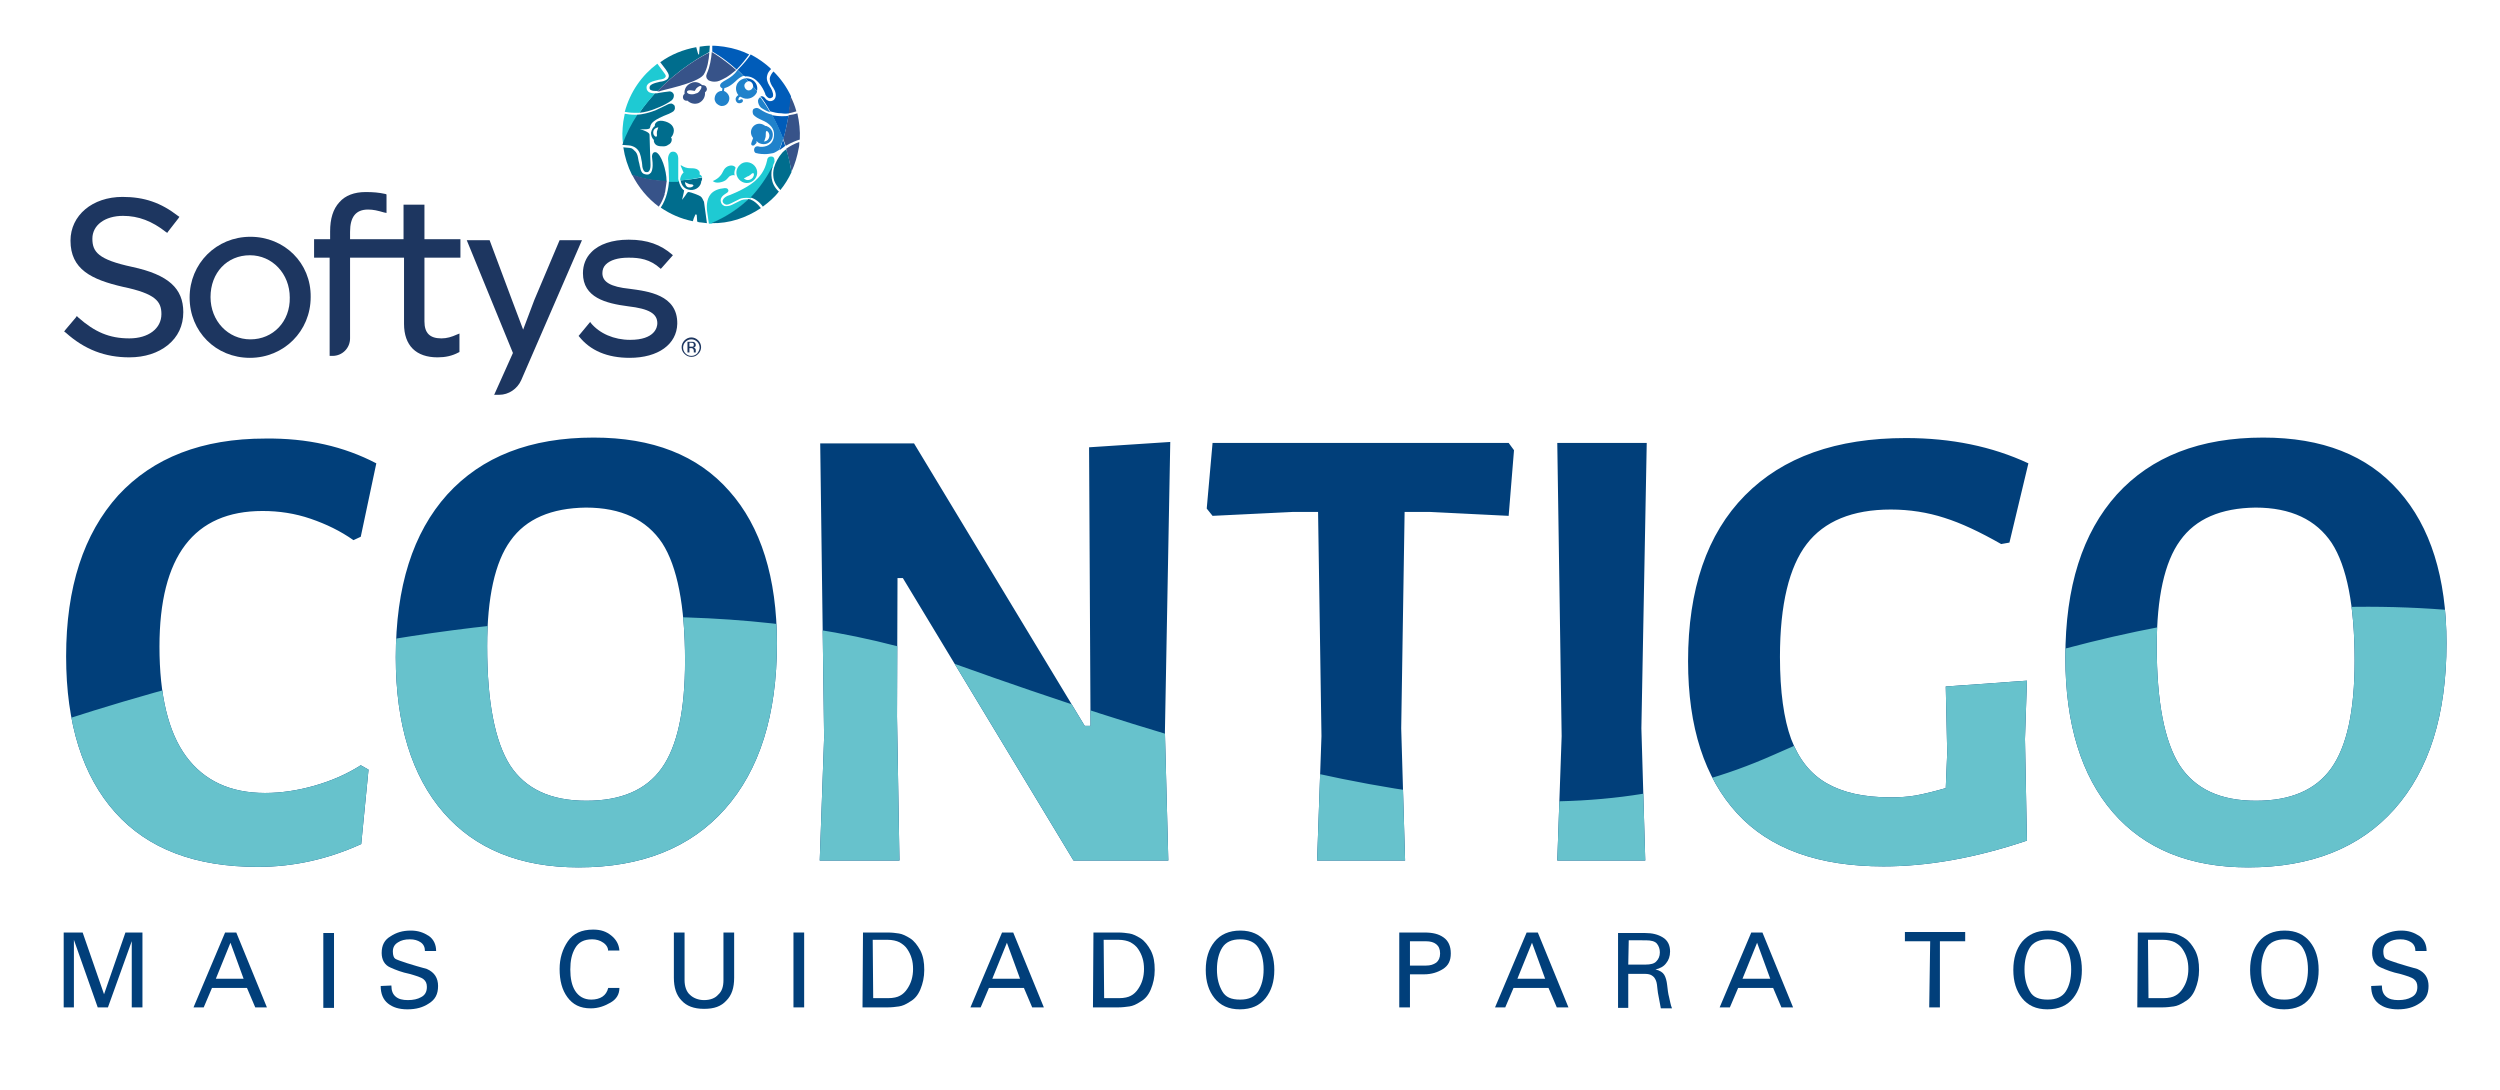 <?xml version="1.0" encoding="utf-8"?>
<!-- Generator: Adobe Illustrator 28.0.0, SVG Export Plug-In . SVG Version: 6.00 Build 0)  -->
<svg version="1.1" id="Layer_1" xmlns="http://www.w3.org/2000/svg" xmlns:xlink="http://www.w3.org/1999/xlink" x="0px" y="0px"
	 viewBox="0 0 514.2 224.2" style="enable-background:new 0 0 514.2 224.2;" xml:space="preserve">
<style type="text/css">
	.st0{fill:#013F7A;}
	.st1{clip-path:url(#SVGID_00000180356706272269880610000011607735426343292092_);fill:#67C2CC;}
	.st2{enable-background:new    ;}
	.st3{fill:#1D3660;}
	.st4{fill:none;}
	.st5{fill:#375389;}
	.st6{fill:#1ECAD3;}
	.st7{fill:#2082CB;}
	.st8{fill:#006D8D;}
	.st9{fill:#005CB9;}
</style>
<g>
	<g>
		<path class="st0" d="M77.4,95.3l-3.2,15.1l-1.5,0.7c-2.7-1.9-5.6-3.3-8.8-4.4s-6.5-1.6-9.9-1.6c-14.1,0-21.2,9.3-21.2,27.9
			c0,10,1.8,17.6,5.5,22.6s9.1,7.5,16.2,7.5c3.3,0,6.7-0.5,10.2-1.5c3.5-1,6.7-2.4,9.5-4.2l1.6,0.9l-1.5,15.3
			c-6.8,3.1-13.9,4.7-21.3,4.7c-12.8,0-22.6-3.7-29.3-11.2S13.6,148.9,13.6,135c0-14.2,3.6-25.2,10.7-33.1
			c7.2-7.8,17.3-11.7,30.3-11.7C63.2,90.1,70.7,91.8,77.4,95.3z M150,101c6.5,7.3,9.8,17.8,9.8,31.3c0,14.8-3.6,26.1-10.7,34.1
			c-7.1,8-17.2,12-30.1,12c-12,0-21.3-3.8-27.8-11.3s-9.8-18.2-9.8-31.9c0-14.5,3.5-25.6,10.6-33.5c7.1-7.8,17.1-11.7,30.1-11.7
			C134.2,90,143.5,93.6,150,101z M105,111.2c-3.2,4.4-4.8,11.7-4.8,21.7c0,11.5,1.6,19.6,4.7,24.5c3.2,4.9,8.4,7.3,15.7,7.3
			c7.1,0,12.3-2.2,15.5-6.7s4.8-11.8,4.8-22.1c0-11.3-1.6-19.4-4.7-24.2c-3.2-4.8-8.4-7.3-15.7-7.3
			C113.4,104.5,108.2,106.7,105,111.2z M239.6,150.5l0.7,26.5h-19.5l-35.1-58.1h-1.1l-0.1,28.5L185,177h-16.4l0.9-25.3l-0.8-60.5
			H188l35.1,58.1h1.2L224,92l16.7-1.1L239.6,150.5z M311.4,92.6l-1.1,13.5l-16.1-0.8h-5.3l-0.7,44.5L289,177h-18.1l0.9-25.6
			l-0.7-46.1h-5.3l-16.4,0.8l-1.2-1.5l1.2-13.5h60.9L311.4,92.6z M337.6,149.8l0.8,27.2h-18.1l0.9-25.6l-0.9-60.3h18.4L337.6,149.8z
			 M417.2,95.3l-3.9,16.3l-1.7,0.3c-4.4-2.5-8.2-4.3-11.7-5.4c-3.4-1.1-7.1-1.7-11-1.7c-7.9,0-13.7,2.4-17.3,7.1
			c-3.6,4.7-5.5,12.4-5.5,23.2c0,7.1,0.8,12.8,2.3,16.9c1.6,4.2,4,7.2,7.3,9.1c3.3,1.9,7.6,2.9,13.1,2.9c1.9,0,3.6-0.1,5.3-0.4
			c1.6-0.3,3.7-0.8,6.1-1.5l0.3-7.3l-0.3-13.6l16.7-1.2l-0.4,12l0.4,20.9c-10.7,3.6-20.5,5.3-29.5,5.3c-13.3,0-23.4-3.6-30.1-10.9
			c-6.7-7.3-10.1-17.7-10.1-31.3c0-14.8,3.9-26.2,11.7-34.1c7.8-7.9,18.8-11.8,33.1-11.8C401.3,90.1,409.7,91.8,417.2,95.3z
			 M493.4,101c6.5,7.3,9.8,17.8,9.8,31.3c0,14.8-3.6,26.1-10.7,34.1c-7.1,8-17.2,12-30.1,12c-12,0-21.3-3.8-27.8-11.3
			s-9.8-18.2-9.8-31.9c0-14.5,3.5-25.6,10.6-33.5c7.1-7.8,17.1-11.7,30.1-11.7C477.6,90,486.9,93.6,493.4,101z M448.4,111.2
			c-3.2,4.4-4.8,11.7-4.8,21.7c0,11.5,1.6,19.6,4.7,24.5c3.2,4.9,8.4,7.3,15.7,7.3c7.1,0,12.3-2.2,15.5-6.7s4.8-11.8,4.8-22.1
			c0-11.3-1.6-19.4-4.7-24.2c-3.2-4.8-8.4-7.3-15.7-7.3C456.8,104.5,451.6,106.7,448.4,111.2z"/>
		<g>
			<g>
				<g>
					<defs>
						<path id="SVGID_1_" d="M77.4,95.3l-3.2,15.1l-1.5,0.7c-2.7-1.9-5.6-3.3-8.8-4.4s-6.5-1.6-9.9-1.6c-14.1,0-21.2,9.3-21.2,27.9
							c0,10,1.8,17.6,5.5,22.6s9.1,7.5,16.2,7.5c3.3,0,6.7-0.5,10.2-1.5c3.5-1,6.7-2.4,9.5-4.2l1.6,0.9l-1.5,15.3
							c-6.8,3.1-13.9,4.7-21.3,4.7c-12.8,0-22.6-3.7-29.3-11.2S13.6,148.9,13.6,135c0-14.2,3.6-25.2,10.7-33.1
							c7.2-7.8,17.3-11.7,30.3-11.7C63.2,90.1,70.7,91.8,77.4,95.3z M150,101c6.5,7.3,9.8,17.8,9.8,31.3c0,14.8-3.6,26.1-10.7,34.1
							c-7.1,8-17.2,12-30.1,12c-12,0-21.3-3.8-27.8-11.3s-9.8-18.2-9.8-31.9c0-14.5,3.5-25.6,10.6-33.5c7.1-7.8,17.1-11.7,30.1-11.7
							C134.2,90,143.5,93.6,150,101z M105,111.2c-3.2,4.4-4.8,11.7-4.8,21.7c0,11.5,1.6,19.6,4.7,24.5c3.2,4.9,8.4,7.3,15.7,7.3
							c7.1,0,12.3-2.2,15.5-6.7s4.8-11.8,4.8-22.1c0-11.3-1.6-19.4-4.7-24.2c-3.2-4.8-8.4-7.3-15.7-7.3
							C113.4,104.5,108.2,106.7,105,111.2z M239.6,150.5l0.7,26.5h-19.5l-35.1-58.1h-1.1l-0.1,28.5L185,177h-16.4l0.9-25.3
							l-0.8-60.5H188l35.1,58.1h1.2L224,92l16.7-1.1L239.6,150.5z M311.4,92.6l-1.1,13.5l-16.1-0.8h-5.3l-0.7,44.5L289,177h-18.1
							l0.9-25.6l-0.7-46.1h-5.3l-16.4,0.8l-1.2-1.5l1.2-13.5h60.9L311.4,92.6z M337.6,149.8l0.8,27.2h-18.1l0.9-25.6l-0.9-60.3h18.4
							L337.6,149.8z M417.2,95.3l-3.9,16.3l-1.7,0.3c-4.4-2.5-8.2-4.3-11.7-5.4c-3.4-1.1-7.1-1.7-11-1.7c-7.9,0-13.7,2.4-17.3,7.1
							c-3.6,4.7-5.5,12.4-5.5,23.2c0,7.1,0.8,12.8,2.3,16.9c1.6,4.2,4,7.2,7.3,9.1c3.3,1.9,7.6,2.9,13.1,2.9c1.9,0,3.6-0.1,5.3-0.4
							c1.6-0.3,3.7-0.8,6.1-1.5l0.3-7.3l-0.3-13.6l16.7-1.2l-0.4,12l0.4,20.9c-10.7,3.6-20.5,5.3-29.5,5.3
							c-13.3,0-23.4-3.6-30.1-10.9c-6.7-7.3-10.1-17.7-10.1-31.3c0-14.8,3.9-26.2,11.7-34.1c7.8-7.9,18.8-11.8,33.1-11.8
							C401.3,90.1,409.7,91.8,417.2,95.3z M493.4,101c6.5,7.3,9.8,17.8,9.8,31.3c0,14.8-3.6,26.1-10.7,34.1c-7.1,8-17.2,12-30.1,12
							c-12,0-21.3-3.8-27.8-11.3s-9.8-18.2-9.8-31.9c0-14.5,3.5-25.6,10.6-33.5c7.1-7.8,17.1-11.7,30.1-11.7
							C477.6,90,486.9,93.6,493.4,101z M448.4,111.2c-3.2,4.4-4.8,11.7-4.8,21.7c0,11.5,1.6,19.6,4.7,24.5c3.2,4.9,8.4,7.3,15.7,7.3
							c7.1,0,12.3-2.2,15.5-6.7s4.8-11.8,4.8-22.1c0-11.3-1.6-19.4-4.7-24.2c-3.2-4.8-8.4-7.3-15.7-7.3
							C456.8,104.5,451.6,106.7,448.4,111.2z"/>
					</defs>
					<clipPath id="SVGID_00000161630529606939482540000005297728007223121285_">
						<use xlink:href="#SVGID_1_"  style="overflow:visible;"/>
					</clipPath>
					<path style="clip-path:url(#SVGID_00000161630529606939482540000005297728007223121285_);fill:#67C2CC;" d="M743.7,168.9
						c-2.3-2.3-110.3-22.4-222.1-41.2c-57.7-9.7-108.8,6.3-156.9,27.6c-38.9,17.3-85.1,11.1-167.9-18.6C110.9,106-11.6,157-11.6,157
						l21.3,67.1c0,0,68.1,0,122.5-3.4s83.9-8.3,186.5-8.3c20.9,0,35.7-0.6,46.1-1.6l0,0c0,0,321.9-10.9,334.9-10.9
						C712.6,199.9,746,171.2,743.7,168.9z"/>
				</g>
			</g>
		</g>
	</g>
	<g class="st2">
		<path class="st0" d="M27.2,193.3l-5,13.9h-2.1l-4.9-13.9v13.9h-2.1v-15.4H17l4.4,12.7l4.4-12.7h3.5v15.4h-2.2V193.3z"/>
		<path class="st0" d="M39.8,207.2l6.5-15.4h2.3l6.3,15.4h-2.4l-1.7-4h-7.2l-1.7,4H39.8z M44.4,201.3h5.7l-2.7-7.4L44.4,201.3z"/>
		<path class="st0" d="M80.5,202.7c0,1.1,0.3,1.8,0.9,2.3c0.6,0.5,1.4,0.7,2.5,0.7c1.1,0,2-0.2,2.7-0.6c0.8-0.4,1.2-1.1,1.2-2.1
			c0-0.7-0.2-1.2-0.7-1.6c-0.5-0.4-1.5-0.7-2.9-1.1c-1.5-0.3-2.8-0.8-3.9-1.3c-1.2-0.5-1.8-1.6-1.8-3c0-1.6,0.6-2.7,1.8-3.4
			c1.2-0.8,2.5-1.2,4.2-1.2c1.5,0,2.6,0.4,3.7,1.1c1,0.7,1.5,1.8,1.5,3.1h-2.3c0-0.8-0.3-1.4-0.9-1.8s-1.3-0.6-2.2-0.6
			c-1,0-1.8,0.2-2.4,0.6c-0.7,0.4-1.1,1-1.1,1.9c0,0.8,0.2,1.3,0.5,1.5c0.3,0.2,1.2,0.5,2.4,0.9c1.3,0.4,2.6,0.8,4.1,1.2
			c1.6,0.7,2.3,1.9,2.3,3.5c0,1.7-0.6,2.8-1.9,3.6c-1.2,0.8-2.6,1.2-4.4,1.2c-1.7,0-3-0.4-4-1.2s-1.5-2-1.5-3.6L80.5,202.7
			L80.5,202.7z"/>
		<path class="st0" d="M125.1,195.7c0-0.7-0.3-1.3-1-1.8c-0.7-0.5-1.5-0.7-2.3-0.7c-1.7,0-2.8,0.6-3.5,1.8c-0.7,1.2-1,2.6-1,4.4
			s0.3,3.3,1,4.4c0.7,1.1,1.8,1.8,3.3,1.8c0.9,0,1.7-0.2,2.3-0.6c0.6-0.4,1-1,1.2-1.8h2.3c0,1.3-0.6,2.3-1.8,3s-2.5,1.2-4.1,1.2
			c-2.2,0-3.7-0.8-4.8-2.3c-1.1-1.5-1.6-3.4-1.6-5.8c0-2.2,0.6-4.1,1.7-5.7s2.8-2.4,5.2-2.4c1.6,0,2.7,0.4,3.7,1.2
			c1,0.8,1.6,1.8,1.7,3.1H125.1z"/>
		<path class="st0" d="M151,201.1c0,2.1-0.5,3.6-1.6,4.7c-1.1,1.2-2.5,1.7-4.6,1.7c-2.1,0-3.6-0.6-4.6-1.7c-1.1-1.1-1.6-2.7-1.6-4.7
			v-9.3h2.2v9.8c0,1.3,0.4,2.4,1.1,3c0.7,0.7,1.8,1.1,2.9,1.1c1.3,0,2.3-0.4,2.9-1.1c0.8-0.7,1.1-1.7,1.1-3v-9.8h2.2V201.1z"/>
		<path class="st0" d="M163.2,207.2v-15.4h2.2v15.4H163.2z"/>
		<path class="st0" d="M177.5,191.8h5.1c0.9,0,1.6,0.1,2.3,0.2c0.7,0.1,1.5,0.5,2.3,1c0.8,0.5,1.5,1.4,2.1,2.5
			c0.6,1.2,0.8,2.4,0.8,4c0,1.5-0.3,2.8-0.8,4c-0.5,1.2-1.2,2-2.1,2.5c-0.9,0.6-1.6,0.9-2.3,1s-1.5,0.2-2.4,0.2h-5.1L177.5,191.8
			L177.5,191.8z M179.6,205.3h3.1c1,0,1.9-0.2,2.4-0.5c0.6-0.3,1.1-0.8,1.5-1.4s0.7-1.2,0.9-1.9c0.2-0.7,0.3-1.4,0.3-2.2
			s-0.1-1.6-0.3-2.2c-0.2-0.7-0.5-1.3-0.9-1.9c-0.4-0.6-0.9-1-1.6-1.4c-0.6-0.3-1.5-0.5-2.4-0.5h-3.1L179.6,205.3L179.6,205.3z"/>
		<path class="st0" d="M199.6,207.2l6.5-15.4h2.3l6.3,15.4h-2.4l-1.7-4h-7.2l-1.7,4H199.6z M204.1,201.3h5.7l-2.7-7.4L204.1,201.3z"
			/>
		<path class="st0" d="M224.9,191.8h5.1c0.9,0,1.6,0.1,2.3,0.2c0.7,0.1,1.5,0.5,2.3,1s1.5,1.4,2.1,2.5c0.6,1.2,0.8,2.4,0.8,4
			c0,1.5-0.3,2.8-0.8,4c-0.5,1.2-1.2,2-2.1,2.5c-0.9,0.6-1.6,0.9-2.3,1c-0.7,0.1-1.5,0.2-2.4,0.2h-5.1L224.9,191.8L224.9,191.8z
			 M227.1,205.3h3.1c1,0,1.9-0.2,2.4-0.5c0.6-0.3,1.1-0.8,1.5-1.4s0.7-1.2,0.9-1.9c0.2-0.7,0.3-1.4,0.3-2.2s-0.1-1.6-0.3-2.2
			c-0.2-0.7-0.5-1.3-0.9-1.9c-0.4-0.6-0.9-1-1.6-1.4c-0.6-0.3-1.5-0.5-2.4-0.5H227L227.1,205.3L227.1,205.3z"/>
		<path class="st0" d="M255.1,191.4c2.3,0,4,0.8,5.2,2.3s1.8,3.4,1.8,5.8s-0.6,4.3-1.8,5.8c-1.2,1.5-2.9,2.3-5.3,2.3
			c-2.3,0-4-0.8-5.2-2.3c-1.2-1.5-1.8-3.4-1.8-5.8s0.6-4.3,1.8-5.8C251,192.2,252.8,191.4,255.1,191.4z M255.1,205.6
			c1.8,0,3-0.6,3.7-1.7c0.7-1.2,1.1-2.6,1.1-4.5s-0.4-3.4-1.1-4.5s-2-1.7-3.7-1.7c-1.8,0-3,0.6-3.7,1.7c-0.7,1.1-1.1,2.6-1.1,4.5
			c0,1.9,0.4,3.3,1.1,4.5S253.2,205.6,255.1,205.6z"/>
		<path class="st0" d="M287.8,191.8h5.2c1.7,0,2.9,0.3,3.9,1c1,0.7,1.5,1.8,1.5,3.3c0,1.5-0.5,2.5-1.6,3.2c-1.1,0.7-2.4,1.1-3.9,1.1
			H290v6.8h-2.2L287.8,191.8L287.8,191.8z M293.3,198.6c0.9,0,1.5-0.2,2.1-0.6c0.5-0.4,0.8-1,0.8-1.9s-0.3-1.5-0.8-1.9
			c-0.5-0.4-1.2-0.6-2.1-0.6H290v5L293.3,198.6L293.3,198.6z"/>
		<path class="st0" d="M307.5,207.2l6.5-15.4h2.3l6.3,15.4h-2.4l-1.7-4h-7.2l-1.7,4H307.5z M312.1,201.3h5.7l-2.7-7.4L312.1,201.3z"
			/>
		<path class="st0" d="M334.9,200.3v7h-2.1v-15.4h5.5c1.6,0,2.7,0.3,3.7,0.9c1,0.6,1.5,1.6,1.5,2.9c0,1-0.3,1.8-0.8,2.4
			c-0.5,0.7-1.3,1.1-2.2,1.3c0.9,0.2,1.5,0.6,1.8,1.1c0.3,0.5,0.5,1.2,0.6,2.1s0.2,1.8,0.4,2.5c0.2,0.8,0.3,1.6,0.6,2.3h-2.3
			c-0.1-0.5-0.2-1-0.3-1.6c-0.1-0.6-0.2-1.1-0.3-1.6c-0.1-0.5-0.1-1.1-0.2-1.7c-0.1-0.7-0.3-1.1-0.6-1.5c-0.3-0.3-0.6-0.5-1-0.6
			c-0.4-0.1-0.8-0.1-1.4-0.1L334.9,200.3L334.9,200.3z M334.9,198.4h3.5c1.1,0,1.9-0.2,2.3-0.7c0.4-0.4,0.7-1,0.7-1.8
			c0-0.7-0.2-1.3-0.6-1.8c-0.4-0.5-1.2-0.7-2.3-0.7H335L334.9,198.4L334.9,198.4z"/>
		<path class="st0" d="M353.7,207.2l6.5-15.4h2.3l6.3,15.4h-2.4l-1.7-4h-7.2l-1.7,4H353.7z M358.4,201.3h5.7l-2.7-7.4L358.4,201.3z"
			/>
		<path class="st0" d="M397,193.6h-5.2v-1.9h12.4v1.9h-5.2v13.6h-2.2L397,193.6L397,193.6z"/>
		<path class="st0" d="M421.2,191.4c2.3,0,4,0.8,5.2,2.3s1.8,3.4,1.8,5.8s-0.6,4.3-1.8,5.8c-1.2,1.5-2.9,2.3-5.3,2.3
			c-2.3,0-4-0.8-5.2-2.3c-1.2-1.5-1.8-3.4-1.8-5.8s0.6-4.3,1.8-5.8C417.2,192.2,418.9,191.4,421.2,191.4z M421.2,205.6
			c1.8,0,3-0.6,3.7-1.7c0.7-1.1,1.1-2.6,1.1-4.5s-0.4-3.4-1.1-4.5c-0.7-1.1-2-1.7-3.7-1.7s-3,0.6-3.7,1.7c-0.7,1.1-1.1,2.6-1.1,4.5
			c0,1.9,0.4,3.3,1.1,4.5C418.2,205.2,419.5,205.6,421.2,205.6z"/>
		<path class="st0" d="M439.7,191.8h5.1c0.9,0,1.6,0.1,2.3,0.2s1.5,0.5,2.3,1c0.8,0.5,1.5,1.4,2.1,2.5c0.6,1.2,0.8,2.4,0.8,4
			c0,1.5-0.3,2.8-0.8,4c-0.5,1.2-1.2,2-2.1,2.5c-0.9,0.6-1.6,0.9-2.3,1s-1.5,0.2-2.4,0.2h-5.1L439.7,191.8L439.7,191.8z
			 M441.9,205.3h3.1c1,0,1.9-0.2,2.4-0.5c0.6-0.3,1.1-0.8,1.5-1.4s0.7-1.2,0.9-1.9c0.2-0.7,0.3-1.4,0.3-2.2s-0.1-1.6-0.3-2.2
			c-0.2-0.7-0.5-1.3-0.9-1.9c-0.4-0.6-0.9-1-1.6-1.4c-0.6-0.3-1.5-0.5-2.4-0.5h-3.1L441.9,205.3L441.9,205.3z"/>
		<path class="st0" d="M469.9,191.4c2.3,0,4,0.8,5.2,2.3s1.8,3.4,1.8,5.8s-0.6,4.3-1.8,5.8c-1.2,1.5-2.9,2.3-5.3,2.3
			c-2.3,0-4-0.8-5.2-2.3c-1.2-1.5-1.8-3.4-1.8-5.8s0.6-4.3,1.8-5.8C465.8,192.2,467.6,191.4,469.9,191.4z M469.9,205.6
			c1.8,0,3-0.6,3.7-1.7c0.7-1.1,1.1-2.6,1.1-4.5s-0.4-3.4-1.1-4.5s-2-1.7-3.7-1.7s-3,0.6-3.7,1.7c-0.7,1.1-1.1,2.6-1.1,4.5
			c0,1.9,0.4,3.3,1.1,4.5C466.8,205.2,468.1,205.6,469.9,205.6z"/>
		<path class="st0" d="M489.9,202.7c0,1.1,0.3,1.8,0.9,2.3c0.6,0.5,1.4,0.7,2.5,0.7c1.1,0,2-0.2,2.7-0.6c0.8-0.4,1.2-1.1,1.2-2.1
			c0-0.7-0.2-1.2-0.7-1.6c-0.5-0.4-1.5-0.7-2.9-1.1c-1.5-0.3-2.8-0.8-3.9-1.3c-1.2-0.5-1.8-1.6-1.8-3c0-1.6,0.6-2.7,1.8-3.4
			c1.2-0.7,2.5-1.2,4.2-1.2c1.5,0,2.6,0.4,3.7,1.1c1,0.7,1.5,1.8,1.5,3.1h-2.3c0-0.8-0.3-1.4-0.9-1.8c-0.6-0.4-1.3-0.6-2.2-0.6
			c-1,0-1.8,0.2-2.4,0.6c-0.7,0.4-1.1,1-1.1,1.9c0,0.8,0.2,1.3,0.5,1.5c0.3,0.2,1.2,0.5,2.4,0.9c1.3,0.4,2.6,0.8,4.1,1.2
			c1.6,0.7,2.3,1.9,2.3,3.5c0,1.7-0.6,2.8-1.9,3.6c-1.2,0.8-2.6,1.2-4.4,1.2c-1.7,0-3-0.4-4-1.2c-1-0.8-1.5-2-1.5-3.6L489.9,202.7
			L489.9,202.7z"/>
		<path class="st0" d="M66.5,207.3v-15.4h2.2v15.4H66.5z"/>
	</g>
	<g>
		<g>
			<g>
				<path class="st3" d="M25.2,40.5c-6.2,0-10.7,3.8-10.7,9c0,5.9,4.3,8,10.8,9.5c6.7,1.4,7.9,3,7.9,5.6c0,3-2.7,5-6.6,5
					c-4.1,0-7.1-1.3-10.5-4.3L15.8,65l-0.2,0.3l-2.2,2.6l-0.2,0.3l0.3,0.2c3.9,3.5,8.1,5.1,13.1,5.1c3.2,0,5.9-0.9,7.9-2.5
					c2.1-1.7,3.2-4,3.2-6.8c0-4.9-3.1-7.7-10.5-9.3c-7-1.5-8.2-3.1-8.2-5.8c0-2.8,2.6-4.7,6.3-4.7c3.2,0,6,1.1,8.8,3.3l0.3,0.2
					l0.2-0.3l2.1-2.7l0.2-0.3l-0.3-0.2C33.1,41.7,29.7,40.5,25.2,40.5L25.2,40.5z"/>
			</g>
			<path class="st3" d="M51.5,48.7c-7,0-12.5,5.5-12.5,12.5c0,7,5.4,12.4,12.4,12.4c7,0,12.5-5.5,12.5-12.5
				C64,54.1,58.5,48.7,51.5,48.7z M51.5,69.8c-4.6,0-8.2-3.8-8.2-8.7c0-5,3.4-8.6,8.1-8.6c4.6,0,8.2,3.8,8.2,8.7
				C59.7,66.1,56.2,69.8,51.5,69.8z"/>
			<g>
				<path class="st3" d="M75.2,39.5c-2.3,0-4.2,0.7-5.4,2.1c-1.3,1.4-1.9,3.4-1.9,6v1.6H65h-0.4v0.4v3V53H65h2.8v19.8v0.4h0.4h0.2
					c2,0,3.6-1.6,3.6-3.6V53h11.1v13.6c0,4.5,2.5,6.9,6.9,6.9c1.6,0,3-0.3,4.3-1l0.2-0.1v-0.2v-3v-0.6L94,68.8
					c-1.1,0.5-2.1,0.8-3.2,0.8c-2.4,0-3.5-1.1-3.5-3.5V53h7h0.4v-0.4v-3v-0.4h-0.4h-7v-6.7v-0.4h-0.4h-3.5h-0.4v0.4v6.7H72v-1.5
					c0-3.1,1.2-4.6,3.7-4.6c1.1,0,1.9,0.2,3.3,0.6l0.5,0.1v-0.5v-3v-0.3l-0.2-0.1C77.9,39.6,76.8,39.5,75.2,39.5L75.2,39.5z"/>
			</g>
			<path class="st3" d="M101.6,81.3l3.9-8.7L96,49.4h4.7l4.6,12.3l2.3,6.1l2.3-6.1l5.2-12.3h4.6l-12.5,28.8c-0.8,1.8-2.6,3-4.5,3
				H101.6z"/>
			<path class="st3" d="M143.1,71c0-0.3-0.1-0.5-0.3-0.6c-0.1-0.1-0.3-0.1-0.6-0.1l-0.8,0l0,2.2l0.4,0l0-0.9l0.3,0
				c0.2,0,0.3,0,0.4,0.1c0.1,0.1,0.2,0.2,0.2,0.5l0,0.2l0,0.1c0,0,0,0,0,0c0,0,0,0,0,0l0.4,0l0,0c0,0,0-0.1,0-0.1c0-0.1,0-0.1,0-0.2
				l0-0.2c0-0.1,0-0.2-0.1-0.3c-0.1-0.1-0.2-0.2-0.4-0.2c0.1,0,0.2-0.1,0.3-0.1C143,71.3,143.1,71.2,143.1,71z M142.5,71.3
				c-0.1,0-0.2,0-0.4,0l-0.3,0l0-0.8l0.3,0c0.2,0,0.4,0,0.5,0.1c0.1,0.1,0.1,0.2,0.1,0.3C142.7,71.2,142.6,71.3,142.5,71.3z"/>
			<path class="st3" d="M143.6,70c-0.4-0.4-0.9-0.6-1.4-0.6c-0.5,0-1,0.2-1.4,0.6c-0.4,0.4-0.6,0.9-0.6,1.4c0,0.6,0.2,1,0.6,1.4
				c0.4,0.4,0.9,0.6,1.4,0.6c0.6,0,1-0.2,1.4-0.6c0.4-0.4,0.6-0.9,0.6-1.4C144.2,70.9,144,70.4,143.6,70z M143.4,72.7
				c-0.3,0.3-0.7,0.5-1.2,0.5c-0.5,0-0.9-0.2-1.2-0.5c-0.3-0.3-0.5-0.7-0.5-1.2c0-0.5,0.2-0.9,0.5-1.2c0.3-0.3,0.7-0.5,1.2-0.5
				c0.5,0,0.9,0.2,1.2,0.5c0.3,0.3,0.5,0.7,0.5,1.2C143.9,71.9,143.7,72.3,143.4,72.7z"/>
			<g>
				<g>
					<path class="st3" d="M129.5,73.6c-4.6,0-8.1-1.5-10.4-4.4l-0.1-0.1l2.4-2.9l0.1,0.2c1.8,2.2,4.8,3.5,8.1,3.5
						c5.1,0,5.6-2.6,5.6-3.4c0-2-1.7-3-6-3.5c-4.6-0.6-9.3-1.8-9.3-6.8c0-1.7,0.6-3.2,1.7-4.3c1.6-1.7,4.4-2.6,7.6-2.6l0.2,0
						c3.7,0,6.5,1,8.9,3.1l0.1,0.1l-2.3,2.6l-0.2,0.2l-0.1-0.1c-2.1-1.9-4.3-2.2-6.4-2.2l-0.2,0c-2.1,0-3.7,0.5-4.6,1.4
						c-0.5,0.5-0.7,1.1-0.7,1.8c0,1.8,1.7,2.8,5.6,3.2c3.7,0.5,9.9,1.2,9.8,7.2C139.2,70.8,135.4,73.6,129.5,73.6z"/>
				</g>
			</g>
			<g>
				<path class="st4" d="M143.3,18.2c-0.2,0.2-0.3,0.4-0.3,0.5c-0.2-0.1-0.4-0.1-0.6-0.1c-0.6,0-1,0.1-1,0.3s0.4,0.4,1,0.5
					c0.4,0,0.7,0,0.9-0.2c0.2-0.1,0.5-0.2,0.7-0.5c0.4-0.4,0.5-0.9,0.3-1C144,17.6,143.6,17.8,143.3,18.2z"/>
				<path class="st4" d="M134.5,26.7c-0.2,0.3-0.2,0.8,0,1.1c0.1,0.1,0.3,0.5,0.5,0.3c0.1-0.1,0.1-0.5,0.1-0.6
					c0-0.2,0.1-0.4,0.1-0.7c0-0.1,0.2-0.6,0.3-0.6C135.1,26.2,134.7,26.4,134.5,26.7z"/>
				<path class="st4" d="M142.3,38.5c0.1,0,0.5-0.2,0.4-0.4c-0.1-0.1-0.4-0.1-0.6-0.2c-0.2-0.1-0.4-0.1-0.6-0.2
					c-0.1,0-0.6-0.3-0.5-0.3c-0.1,0.3,0.1,0.7,0.3,1C141.6,38.6,142,38.7,142.3,38.5z"/>
				<path class="st4" d="M152.9,36.6c0.3,0.3,0.7,0.5,1.1,0.4c0.4-0.1,0.8-0.4,0.9-0.8c0.1-0.2,0.1-0.6-0.1-0.6
					c-0.2,0-0.4,0.3-0.6,0.4c-0.2,0.2-0.4,0.3-0.6,0.4C153.6,36.4,153,36.7,152.9,36.6z"/>
				<path class="st4" d="M158.1,28.5c0.2-0.4,0.2-0.8,0-1.2c-0.1-0.1-0.3-0.5-0.5-0.3c-0.1,0.1-0.1,0.5-0.1,0.7
					c0,0.3-0.1,0.5-0.1,0.7c0,0.1-0.2,0.7-0.3,0.7C157.5,29.1,157.9,28.8,158.1,28.5z"/>
				<path class="st5" d="M145.3,18c-0.1-0.4-0.5-0.5-0.9-0.5c-0.6-0.6-1.5-0.8-2.3-0.4c-0.9,0.4-1.4,1.2-1.3,2.2
					c-0.3,0.2-0.4,0.6-0.3,0.9c0.1,0.4,0.5,0.6,0.9,0.5c0.6,0.6,1.5,0.8,2.3,0.5c0.9-0.4,1.4-1.3,1.3-2.2
					C145.4,18.7,145.5,18.3,145.3,18z M143.9,18.7c-0.2,0.3-0.5,0.5-0.7,0.5c-0.2,0.1-0.5,0.2-0.9,0.2c-0.6,0-1-0.2-1-0.5
					s0.5-0.4,1-0.3c0.2,0,0.4,0.1,0.6,0.1c0.1-0.2,0.2-0.3,0.3-0.5c0.4-0.4,0.8-0.6,1-0.5C144.4,17.9,144.2,18.3,143.9,18.7z"/>
				<path class="st6" d="M149.7,34.2c-0.4,0.2-0.7,0.5-0.9,0.9c-0.2,0.4-0.4,0.8-0.7,1.1c-0.2,0.3-0.9,0.8-1.4,1
					c-0.1,0-0.1,0.1,0,0.1c0.6,0.5,1.9,0.2,2.5-0.2c0.3-0.2,0.5-0.5,0.8-0.8c0.3-0.2,0.8-0.4,1.1-0.2c-0.1-0.5-0.1-0.8,0.2-1.6
					C151,33.9,150.1,34,149.7,34.2z"/>
				<path class="st6" d="M152.2,33.9c-0.9,0.8-1,2.1-0.2,3c0.8,0.9,2.1,1,3,0.2c0.9-0.8,1-2.1,0.2-3C154.4,33.2,153,33.1,152.2,33.9
					z M154.3,36c0.1-0.1,0.4-0.4,0.6-0.4c0.2,0,0.2,0.5,0.1,0.6c-0.1,0.4-0.5,0.7-0.9,0.8c-0.4,0.1-0.9,0-1.1-0.4
					c0.1,0.1,0.6-0.2,0.7-0.3C153.9,36.3,154.1,36.1,154.3,36z"/>
				<path class="st7" d="M154.5,29.6c0,0.1,0.1,0.3,0.2,0.3c0.1,0.1,0.3,0,0.4,0c0.1-0.1,0.4-0.4,0.5-0.5l0-0.4
					c0.2,0.2,0.4,0.4,0.7,0.5c1,0.4,2.1,0,2.5-1c0.4-1,0-2.1-1-2.5c-0.1-0.1-0.3-0.1-0.4-0.1c-0.1-0.1-0.3-0.2-0.5-0.3
					c-0.9-0.4-1.9,0-2.3,0.9c-0.3,0.7-0.1,1.4,0.3,1.9c-0.1,0.3-0.2,0.5-0.3,0.8C154.6,29.3,154.5,29.5,154.5,29.6z M157.4,28.4
					c0.1-0.2,0.1-0.5,0.1-0.7c0-0.2,0-0.6,0.1-0.7c0.2-0.2,0.4,0.2,0.5,0.3c0.2,0.4,0.2,0.8,0,1.2c-0.2,0.4-0.6,0.6-1,0.6
					C157.2,29.1,157.4,28.5,157.4,28.4z"/>
				<path class="st8" d="M138.6,26.8c0-0.5-0.3-1-0.7-1.3c-0.4-0.3-0.9-0.5-1.4-0.6c-0.4-0.1-0.9-0.1-1.3,0.1
					c-0.3,0.2-0.6,0.5-0.5,0.9c-0.4,0.3-0.7,0.8-0.8,1.4c0,0.6,0.2,1.1,0.6,1.5l0,0c-0.1,0.4,0.2,0.9,0.6,1.1
					c0.4,0.2,0.9,0.2,1.4,0.2c0.3,0,0.7-0.1,0.9-0.3c0.3-0.1,0.6-0.4,0.7-0.7c0.1-0.3,0.1-0.7-0.1-0.8
					C138.4,27.9,138.6,27.3,138.6,26.8z M135.2,26.8c-0.1,0.2-0.1,0.4-0.1,0.7c0,0.2,0.1,0.5-0.1,0.6c-0.2,0.1-0.4-0.2-0.5-0.3
					c-0.2-0.3-0.2-0.8,0-1.1c0.2-0.3,0.6-0.5,0.9-0.5C135.4,26.2,135.2,26.8,135.2,26.8z"/>
				<path class="st9" d="M154.7,16.4c-0.4-0.2-0.8-0.3-1.2-0.3c-0.1,0-0.2,0-0.2,0c0.2,0.2,0.4,0.4,0.6,0.6c0,0,0.1,0,0.1,0
					c0,0,0,0,0,0c0.5,0,0.9,0.5,0.9,1c0,0.1,0,0.1,0,0.1c0,0,0,0,0,0c0.3,0.3,0.5,0.6,0.8,0.9C155.9,17.9,155.6,16.9,154.7,16.4z"/>
				<path class="st7" d="M154,18.6c-0.5,0-0.9-0.5-0.9-1c0-0.4,0.4-0.8,0.8-0.9c-0.2-0.2-0.4-0.4-0.6-0.6c-0.6,0.1-1.2,0.4-1.6,1
					c-0.5,0.8-0.4,1.8,0.2,2.5c0,0,0,0-0.1,0c-0.3,0.2-0.5,0.5-0.5,0.8s0.2,0.7,0.5,0.8c0.3,0.1,0.7,0,0.9-0.2
					c0.1-0.1,0.1-0.3,0.1-0.4c0-0.1-0.2-0.2-0.3-0.2c-0.2,0-0.4,0.3-0.6,0.2c-0.1-0.3,0.1-0.6,0.3-0.7c0,0,0,0,0.1,0
					c0,0,0.1,0.1,0.2,0.1c1,0.6,2.3,0.3,3-0.7c0.1-0.2,0.2-0.3,0.2-0.5c0,0,0,0,0-0.1c-0.3-0.3-0.5-0.6-0.8-0.9
					C154.8,18.3,154.4,18.6,154,18.6z"/>
				<path class="st8" d="M141.6,39c1.1,0.3,2.3-0.3,2.6-1.4c0-0.1,0-0.1,0-0.2c0.1-0.2,0.2-0.4,0.2-0.6c0-0.1,0-0.2,0-0.3
					c-1.5,0.3-3,0.5-4.4,0.6C140.1,38,140.7,38.8,141.6,39z M140.9,37.4c0,0.1,0.5,0.3,0.5,0.3c0.2,0.1,0.4,0.2,0.6,0.2
					c0.2,0,0.5,0,0.6,0.2c0.1,0.2-0.2,0.3-0.4,0.4c-0.3,0.1-0.8,0.1-1-0.2C141,38.1,140.9,37.8,140.9,37.4z"/>
				<path class="st6" d="M144.4,36.4c-0.1-0.2-0.2-0.4-0.5-0.5c0,0,0,0,0-0.1c0.1-0.4-0.1-0.7-0.4-0.9c-0.4-0.3-1-0.3-1.6-0.3
					c-0.6,0-1.2-0.2-1.8-0.6c-0.1,0-0.1,0-0.1,0.1c0.2,0.5,0.4,0.9,0.6,1.4c-0.3,0.2-0.5,0.6-0.6,0.9c0,0.1-0.1,0.3-0.1,0.4
					c0,0.1,0,0.2,0,0.3C141.4,37,142.9,36.8,144.4,36.4C144.4,36.5,144.4,36.4,144.4,36.4z"/>
				<path class="st8" d="M145.9,10.7c0-0.5,0.1-0.9,0.1-1.3c-0.7,0-1.4,0.1-2.1,0.2c0,0,0,0,0,0l0,0.2c0,0.4-0.1,0.7-0.1,1.1l0,0.2
					c0,0.1,0,0.1-0.1,0.1c0,0-0.1,0-0.1-0.1l-0.1-0.3c-0.1-0.4-0.2-0.8-0.3-1.1c-2.7,0.5-5.2,1.5-7.4,3.1c0.5,0.7,1.2,1.5,1.4,1.9
					c0.2,0.3,0.5,0.8,0.3,1.2c-0.1,0.4-0.5,0.6-1.1,0.8c-0.2,0-0.3,0.1-0.5,0.1l-0.1,0c-1.3,0.3-2.3,0.6-2.2,1.3
					c0,0.2,0.1,0.3,0.2,0.4c0.2,0.1,0.5,0.2,1,0.2c0.2,0,0.3,0,0.5,0C139.8,14,144.6,11.4,145.9,10.7z"/>
				<path class="st5" d="M144.7,15.4c0.8-1.2,1.1-3.1,1.2-4.6c-1.3,0.6-6.1,3.2-10.7,8c0.1,0,0.3,0,0.4,0
					C135.7,18.6,143.3,17.2,144.7,15.4z"/>
				<path class="st8" d="M138.2,20.6c0.4-0.4,0.4-0.8,0.4-1c0-0.4-0.4-0.8-0.9-0.8c-0.3,0-2.1,0.3-2.1,0.3c-0.3,0.1-0.6,0.1-0.9,0.1
					c-1.1,1.2-2.2,2.5-3.2,4c1.1-0.1,2.2-0.4,3.2-0.8C136.3,21.8,137.4,21.2,138.2,20.6z"/>
				<path class="st6" d="M134.7,19.2c-0.6,0-1-0.1-1.3-0.3c-0.2-0.2-0.4-0.4-0.4-0.7c-0.2-1.2,1.3-1.5,2.5-1.8
					c0.2,0,0.4-0.1,0.6-0.1c0.5-0.1,0.7-0.3,0.8-0.5c0.1-0.2,0-0.4-0.3-0.8c-0.2-0.3-0.9-1.2-1.4-1.9c-3.2,2.4-5.6,5.8-6.7,9.9
					c0.5,0.1,1.2,0.2,2,0.2c0.3,0,0.7,0,1,0C132.6,21.7,133.7,20.4,134.7,19.2C134.7,19.2,134.7,19.2,134.7,19.2z"/>
				<path class="st6" d="M128.2,29.8c0.8-2.3,1.9-4.3,3.1-6.2c-0.2,0-0.5,0-0.7,0c-0.8,0-1.5-0.1-2.1-0.2c-0.1,0.5-0.2,1.1-0.3,1.6
					C128,26.7,127.9,28.3,128.2,29.8L128.2,29.8z"/>
				<path class="st8" d="M129.3,29.9c0,0,0.5,0,1.1,0.3c0.8,0.4,1.2,1.1,1.4,2c0.2,0.9,0.3,1.6,0.3,1.8l0,0.1c0,0.1,0.1,0.9,0.5,1.2
					c0.1,0.1,0.2,0.1,0.4,0.1c0,0,0.1,0,0.1,0c0.2,0,0.3-0.1,0.4-0.2c0.3-0.4,0.3-1,0.3-1.3c0,0,0,0,0-0.1c0,0-0.2-5.1-0.2-6.1
					c0-0.5-1.4-1-2-1.1l0,0l0.1,0c0.1,0,0.3,0,0.4,0l0.2,0c0.4,0,0.8,0,1.1-0.1c0.1,0,0.3-0.1,0.3-0.3c0-0.1,0.1-0.2,0.1-0.3l0-0.1
					c0.2-0.4,0.4-1.1,3.8-2.4c0.4-0.2,0.8-0.4,0.9-0.5c0.2-0.2,0.4-0.5,0.3-0.9c0-0.2-0.1-0.4-0.3-0.5c-0.1-0.1-0.3-0.2-0.4-0.2
					c0,0,0,0-0.1,0c-0.4,0-0.9,0.3-1.1,0.4c-0.6,0.3-1.3,0.6-2.1,1c-1.3,0.5-2.5,0.8-3.7,0.9c-1.2,1.8-2.3,3.9-3.1,6.2L129.3,29.9z"
					/>
				<path class="st6" d="M152.2,41.3l-1.6,0.8c-0.4,0.2-0.8,0.3-1.2,0.3c-0.2,0-0.4,0-0.5-0.1c-0.5-0.2-0.6-0.7-0.6-0.7
					c-0.1-0.3-0.1-0.5,0-0.8c0.2-0.5,0.7-0.8,1-1c0.4-0.2,0.6-0.5,0.5-0.7c-0.1-0.3-0.3-0.4-0.6-0.4l-0.2,0l0,0
					c-1.2,0.1-2.2,0.5-2.8,1.2c-1,1.2-0.8,2.8-0.8,3.3l0.4,2.8c0.2,0,0.3,0,0.5,0c3.1-1.2,5.6-3,7.7-5c-0.1,0-0.3,0-0.5,0
					C152.7,41,152.2,41.3,152.2,41.3z"/>
				<path class="st8" d="M156.5,42.8c-0.7-0.9-1.4-1.5-2.2-1.8c-0.1,0-0.2,0-0.3-0.1c-2.1,2-4.6,3.7-7.7,5
					C150,46,153.5,44.8,156.5,42.8z"/>
				<path class="st6" d="M159.2,32.5c-0.1-0.2-0.3-0.3-0.5-0.3c-0.1,0-0.1,0-0.2,0c-0.3,0-0.6,0.2-0.7,0.6c0,0,0,0.1,0,0.1
					c-0.5,2.4-1.7,3.6-2.6,4.4c-2,1.7-5.5,3-5.6,3c-0.4,0.2-0.8,0.5-0.9,0.8c-0.1,0.2-0.1,0.3,0,0.5c0,0.1,0.2,0.3,0.4,0.4
					c0.1,0,0.2,0.1,0.3,0.1c0.3,0,0.6-0.1,1-0.3l1.6-0.8c0.1-0.1,0.7-0.3,1.4-0.3c0,0,0.1,0,0.1,0c0,0,0.1,0,0.1,0
					c0.3,0,0.5,0,0.8,0.1c1.9-1.9,3.4-4.1,4.5-6.3c0.1-0.6,0.3-1,0.4-1.2C159.3,33.1,159.3,32.7,159.2,32.5z"/>
				<path class="st8" d="M154.4,40.6c0.9,0.3,1.8,0.9,2.5,1.9c1.2-0.9,2.4-1.9,3.3-3.1c-1.8-1.6-1.7-3.8-1.3-5.2
					C157.7,36.5,156.2,38.7,154.4,40.6C154.4,40.6,154.4,40.6,154.4,40.6z"/>
				<path class="st9" d="M153.5,15.7c2.1,0,3.4,2.3,3.9,3.6l0,0.1c0.2,0.4,0.5,0.7,0.8,0.8c0.1,0,0.1,0,0.2,0c0.1,0,0.2,0,0.3-0.1
					c0.2-0.1,0.3-0.2,0.3-0.4c0.1-0.6-0.4-1.6-0.7-2c-0.5-0.8-0.7-1.5-0.5-2.2c0.1-0.5,0.4-0.9,0.8-1.3c-1.2-1.2-2.7-2.2-4.2-3
					c-0.5,0.8-1.5,2-2.7,3.2c0.4,0.4,0.8,0.7,1.2,1.2c0.1,0,0.1,0,0.2,0C153.3,15.8,153.4,15.7,153.5,15.7z"/>
				<path class="st7" d="M149.4,16.4c-0.4,0.2-0.7,0.4-0.8,0.5c-0.2,0.1-0.5,0.4-0.5,0.7c0,0.3,0.3,0.5,0.5,0.6l-0.1,0.5
					c-0.8,0-1.4,0.6-1.5,1.4c-0.1,0.4,0.1,0.8,0.3,1.1c0.3,0.3,0.6,0.5,1,0.6c0.1,0,0.1,0,0.2,0c0.8,0,1.4-0.6,1.5-1.4
					c0.1-0.7-0.4-1.4-1.1-1.7l0.1-0.6c0.2,0,1-0.2,2.2-1.3c0.5-0.5,1.1-1,1.7-1.2c-0.4-0.4-0.8-0.8-1.2-1.2
					C151.1,15.3,150.3,15.9,149.4,16.4z"/>
				<path class="st5" d="M145.4,15.1c-0.1,0.3-0.2,0.5-0.1,0.8c0,0.2,0.2,0.4,0.4,0.6c0.4,0.2,0.8,0.3,1.2,0.3
					c0.5,0,0.9-0.1,1.1-0.2c0.4-0.2,0.9-0.4,1.4-0.7c0.8-0.5,1.4-1,2-1.5c-2.5-2.2-4.5-3.4-5-3.7C146.3,12,146,13.8,145.4,15.1z"/>
				<path class="st9" d="M154.1,11.2c-1.6-0.8-3.3-1.3-5.2-1.6c-0.8-0.1-1.6-0.2-2.4-0.2c0,0.3,0,0.7,0,1.2c0.5,0.3,2.5,1.4,5,3.7
					C152.6,13.2,153.5,12,154.1,11.2z"/>
				<path class="st5" d="M164.3,30.4c0.1-0.4,0.1-0.8,0.1-1.2c-1.1,0.4-2,0.9-2.7,1.4c0.4,1.5,0.8,3.1,1.1,4.7
					C163.5,33.8,164,32.1,164.3,30.4z"/>
				<path class="st8" d="M160.9,31.4c-0.8,0.9-1.4,2-1.7,3.1c-0.2,0.7-0.2,1.4-0.1,2.1c0.1,0.7,0.5,1.4,1,2c0.1,0.2,0.3,0.3,0.4,0.5
					c0.9-1.1,1.7-2.4,2.3-3.7c-0.3-1.7-0.6-3.3-1.1-4.7C161.4,30.9,161.1,31.2,160.9,31.4z"/>
				<path class="st9" d="M160.3,30.9C160.4,30.9,160.4,30.9,160.3,30.9c0.5-0.4,0.9-0.6,1.2-0.9c-0.2-0.5-0.3-1-0.5-1.4
					C160.9,29.4,160.6,30.1,160.3,30.9z"/>
				<path class="st5" d="M164,23.3c-0.5,0.2-1.1,0.3-1.8,0.4c-0.3,1.5-0.6,3.2-1.1,4.9c0.2,0.5,0.3,0.9,0.5,1.4
					c1.2-0.7,2.2-1.1,2.9-1.3C164.6,26.9,164.4,25.1,164,23.3z"/>
				<path class="st9" d="M162.2,23.8c-0.4,0.1-0.9,0.1-1.4,0.1c-0.7,0-1.4-0.1-2-0.2c0.8,1.5,1.6,3.2,2.3,5
					C161.6,26.9,161.9,25.3,162.2,23.8z"/>
				<path class="st7" d="M158.8,23.6c-0.9-0.2-1.7-0.6-2.6-1.2c0,0-0.3-0.2-0.6-0.2c-0.2,0-0.4,0.1-0.6,0.2
					c-0.3,0.3-0.2,0.8-0.1,1.1c0.2,0.3,0.5,0.5,0.8,0.7c0.3,0.2,0.6,0.3,1,0.5c1.7,0.7,2.6,1.8,2.5,3.1c-0.1,2.2-2,2.4-2.5,2.4
					c-0.3,0-0.5,0-0.8-0.1l-0.1,0l-0.1,0c-0.3,0-0.6,0.3-0.6,0.7c0,0.3,0.1,0.6,0.4,0.7c0,0,0,0,0.1,0c0,0,0.6,0.2,1.7,0.2
					c0.6,0,1.2-0.1,1.7-0.2c0.4-0.1,0.8-0.4,1.3-0.7c0.3-0.8,0.5-1.5,0.8-2.3C160.4,26.8,159.7,25.1,158.8,23.6z"/>
				<path class="st9" d="M162.3,23.3c0.2-1.2,0.3-2.4,0.4-3.5c-0.9-1.9-2.1-3.6-3.6-5.1c-0.3,0.3-0.5,0.6-0.7,1.1
					c-0.2,0.6,0,1.2,0.4,1.9c0.2,0.2,1,1.4,0.7,2.3c-0.1,0.3-0.3,0.6-0.6,0.7c-0.2,0.1-0.3,0.1-0.5,0.1c-0.1,0-0.3,0-0.4-0.1
					c-0.3-0.1-0.5-0.3-0.7-0.6c-0.2-0.2-0.4-0.3-0.6-0.3c0,0,0,0-0.1,0c-0.1,0-0.1,0-0.2,0c0.7,0.9,1.4,2,2,3.1
					c0.7,0.2,1.5,0.4,2.3,0.4C161.4,23.4,161.8,23.4,162.3,23.3z"/>
				<path class="st5" d="M163.8,22.9c-0.3-1.1-0.7-2.1-1.2-3.1c-0.1,1.1-0.2,2.2-0.4,3.5C162.9,23.2,163.4,23,163.8,22.9z"/>
				<path class="st7" d="M155.9,20.7c0,0.5,0.2,1.1,0.7,1.5c0.6,0.4,1.2,0.7,1.8,0.9c-0.6-1.1-1.3-2.1-2-3.1
					C156.3,20,156,20.2,155.9,20.7z"/>
				<path class="st8" d="M134.9,31.3c-0.1,0-0.1,0-0.2,0c-0.2,0-0.3,0.1-0.4,0.2c-0.2,0.3-0.2,0.7-0.2,0.7l0.1,1
					c0,0,0.2,1.5-0.3,2.3c-0.2,0.2-0.4,0.4-0.7,0.4c-0.1,0-0.1,0-0.2,0c-0.2,0-0.5-0.1-0.7-0.2c-0.6-0.4-0.6-1.4-0.7-1.5l-0.1-0.5
					c-0.1-0.3-0.2-0.8-0.3-1.4c-0.1-0.5-0.3-1-0.7-1.3c0,0-0.1-0.1-0.1-0.1c0,0-0.1-0.1-0.1-0.1c0,0,0,0,0,0c0,0-0.1-0.1-0.1-0.1
					c0,0,0,0,0,0c0,0-0.1,0-0.1-0.1c-0.1,0-0.1,0-0.2-0.1c-0.3-0.1-0.6-0.1-0.6-0.1c0,0,0,0-1.1-0.1c0.3,2,0.9,3.9,1.8,5.7
					c1.9,0.7,4.3,1.2,7.1,1.3C137.1,35,136,31.7,134.9,31.3z"/>
				<path class="st5" d="M135.5,42.5c0.5-0.7,0.9-1.6,1.2-2.5c0-0.1,0-0.1,0-0.2c0-0.1,0.1-0.2,0.1-0.3c0.1-0.6,0.2-1.3,0.3-2.1
					c0-0.1,0-0.1,0-0.2c-2.8-0.1-5.2-0.6-7.1-1.3C131.3,38.5,133.2,40.8,135.5,42.5z"/>
				<path class="st8" d="M144.1,40.4c-0.2-0.2-2.1-0.9-2.4-0.9l-0.1,0l-0.1,0c-0.1,0.1-0.3,0.3-0.6,0.8c-0.2,0.3-0.5,0.7-0.6,0.8
					l0,0v0c0-0.1,0.1-0.5,0.2-0.9l0,0c0.1-0.5,0.2-0.8,0.2-1l0-0.1l-0.1,0c-0.4-0.3-0.8-1-1-1.9c-0.7,0-1.3,0.1-2,0
					c-0.1,1.6-0.5,3.7-1.7,5.5c1.9,1.3,4.1,2.3,6.6,2.8c0.1-0.4,0.3-0.9,0.5-1.3c0-0.1,0.1-0.1,0.1-0.1c0.1,0,0.1,0,0.2,0.1
					c0,0.4,0.1,0.9,0.1,1.4c0.1,0,0.2,0,0.3,0.1c0.6,0.1,1.2,0.1,1.7,0.2l-0.6-4.4C144.6,41.2,144.5,40.7,144.1,40.4z"/>
				<path class="st6" d="M139.5,36.8c0-0.3,0-0.9,0-1.7c0-0.9,0-1.9,0-2.6c0-0.5-0.3-1.3-1-1.3c0,0,0,0-0.1,0
					c-0.3,0-0.5,0.1-0.7,0.4c-0.2,0.3-0.3,0.7-0.3,1.1c0.1,0.4,0.2,4.2,0.2,4.2c0,0.2,0,0.3,0,0.5c0.6,0,1.3,0,2,0
					C139.6,37.1,139.5,36.9,139.5,36.8z"/>
			</g>
		</g>
	</g>
</g>
</svg>
